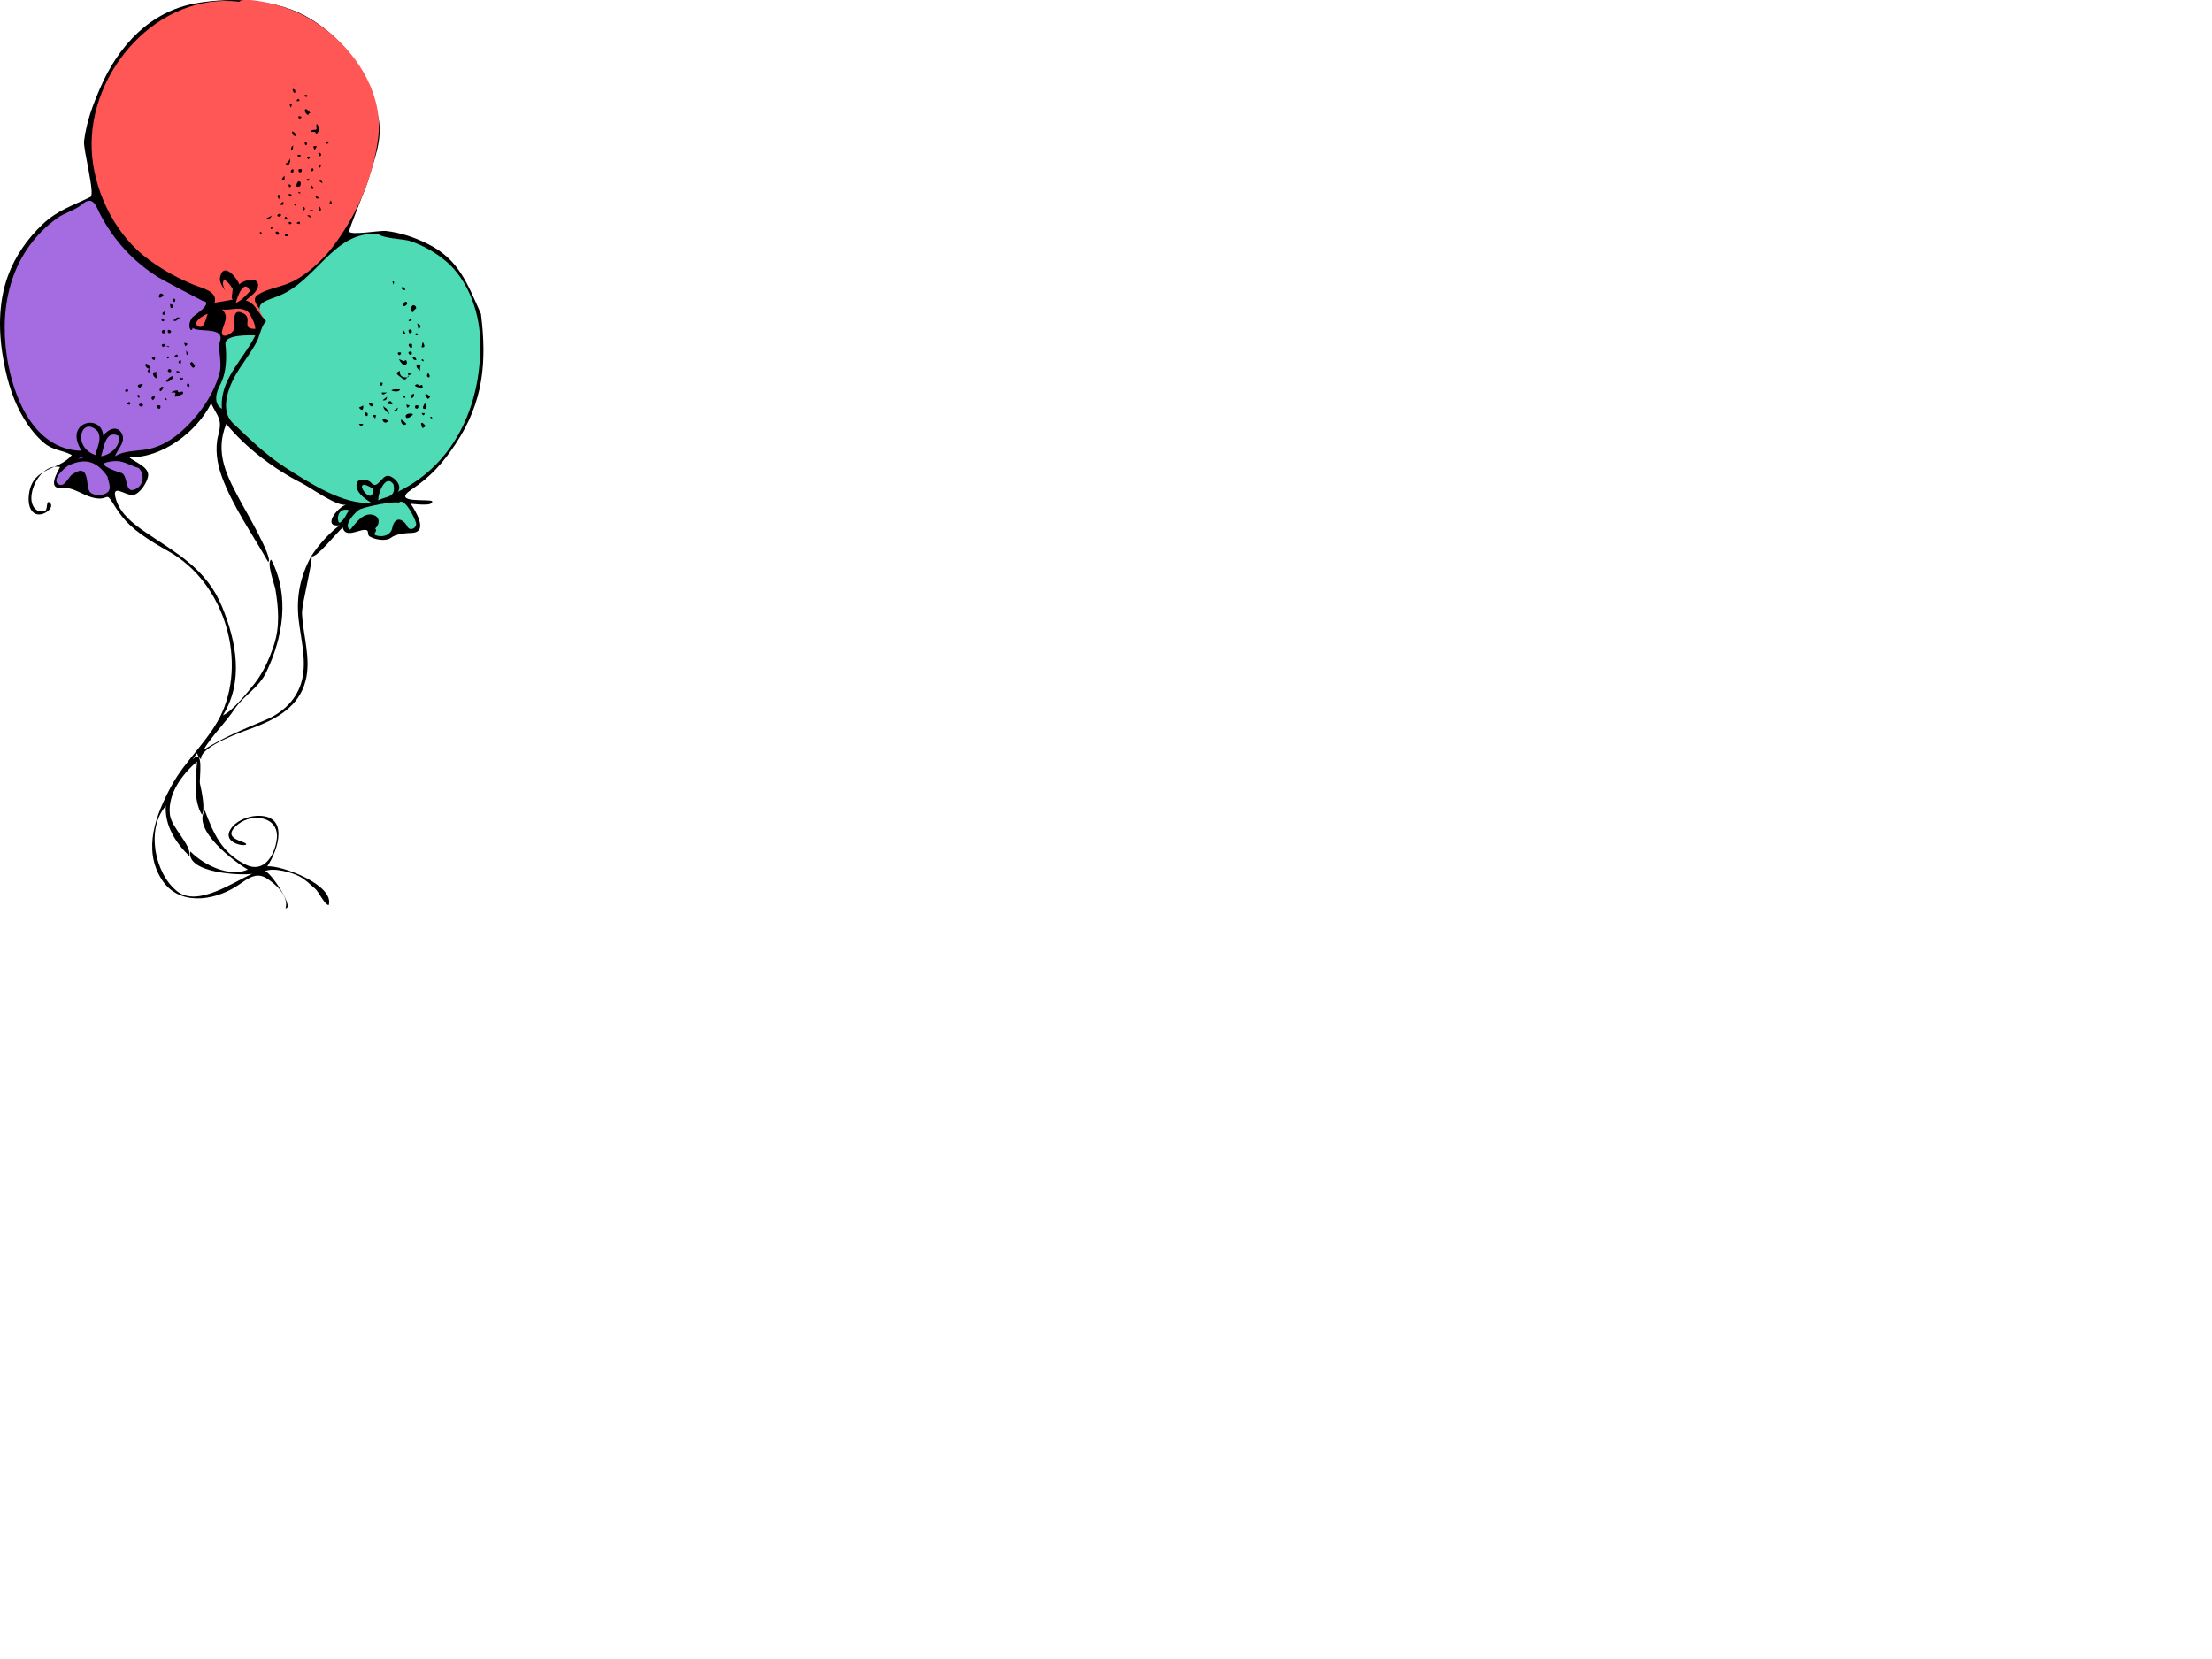<?xml version="1.0"?><svg width="640" height="480" xmlns="http://www.w3.org/2000/svg">
 <g>
  <path fill="black" id="path5" d="m139.151,90.792c-3.89,-8.568 -6.275,-15.623 -15.241,-20.141c-3.791,-1.911 -8.021,-3.366 -12.255,-3.83c-1.764,-0.193 -9.728,1.268 -10.618,0.243c-0.317,-0.364 4.958,-13.03 5.396,-14.591c1.722,-6.147 4.511,-12.237 2.973,-18.73c-2.841,-11.986 -8.83,-21.696 -19.519,-28.267c-9.405,-5.783 -22.487,-6.391 -33.098,-4.552c-13.398,2.322 -22.543,12.385 -27.719,24.335c-2.232,5.156 -4.045,9.898 -4.746,15.53c-0.305,2.448 3.294,15.469 1.839,16.186c-5.033,2.479 -9.522,3.834 -13.804,7.876c-4.391,4.145 -7.999,9.295 -10.076,14.984c-2.899,7.94 -2.745,16.751 -1.158,25.075c1.104,5.791 2.815,11.359 5.918,16.409c1.573,2.559 3.456,4.962 5.772,6.892c2.557,2.132 5.251,1.998 7.971,3.464c-3.857,4.619 -11.075,3.286 -12.346,10.871c-0.318,1.897 -0.325,4.688 1.478,5.921c2.183,1.492 6.414,-1.728 4.353,-3.127c-0.982,-0.667 -0.377,2.348 -1.393,2.565c-2.488,0.535 -3.787,-1.526 -3.811,-3.703c-0.045,-4.012 3.524,-10.117 8.304,-9.072c-0.707,1.317 -3.662,6.361 0.2,6.004c3.991,-0.368 6.595,2.584 10.44,3.053c3.395,0.415 2.672,-1.894 4.694,1.442c1.069,1.763 2.395,3.698 3.805,5.212c3.257,3.496 8.38,6.486 12.503,8.823c15.316,8.682 22.312,30.118 15.377,46.197c-3.397,7.876 -10.702,13.926 -14.822,21.566c-4.45,8.25 -8.364,18.318 -2.772,27.055c4.82,7.531 14.587,6.299 21.404,2.095c2.813,-1.734 5.504,-4.532 8.79,-2.535c2.689,1.634 6.668,5.175 5.622,8.779c2.78,-0.035 -4.836,-11.314 -6.063,-10.732c2.539,-1.205 7.92,0.317 10.2,1.544c1.642,0.883 3.115,2.358 4.509,3.573c0.981,0.854 2.609,4.506 3.844,4.699c1.795,-5.803 -13.581,-11.613 -17.778,-11.242c3.284,-4.871 6.443,-15.179 -3.18,-14.613c-2.699,0.159 -6.099,1.563 -7.519,4.001c-2.337,4.011 4.654,5.063 4.614,4.18c-0.041,-0.904 -7.793,-1.394 -2.335,-5.764c4.248,-3.401 12.012,-2.173 11.169,4.345c-0.613,4.739 -3.747,9.952 -9.002,7.351c-6.858,-3.395 -9.31,-8.976 -11.816,-15.695c-3.74,5.617 8.656,14.998 12.449,17.112c-5.318,2.442 -13.032,-1.477 -16.613,-5.244c-1.335,6.275 14.58,7.039 17.862,6.494c-5.321,2.278 -15.813,9.777 -21.75,5.014c-6.445,-5.171 -9.021,-17.98 -3.232,-24.664c-0.339,5.67 2.898,10.737 6.828,14.529c0.697,-3.276 -5.167,-8.112 -5.634,-11.996c-0.726,-6.033 3.561,-11.695 7.841,-15.357c-0.303,4.765 -1.2,11.03 1.417,15.362c1.069,-1.606 -0.149,-7.103 -0.581,-9.048c-0.236,-1.064 1.265,-10.728 -2.083,-6.938c2.064,-3.102 0.581,-1.391 2.415,-0.085c-0.362,-3.771 12.541,-8.129 15.064,-9.078c6.774,-2.549 13.253,-6.074 15.176,-13.596c1.643,-6.423 -0.738,-13.063 -1.037,-19.519c-0.117,-2.526 3.458,-16.252 2.688,-16.553c-3.195,5.849 -4.405,11.746 -3.66,18.355c0.641,5.67 2.343,11.717 0.999,17.395c-1.332,5.629 -5.509,9.554 -10.71,11.714c-6.326,2.626 -11.929,4.972 -17.812,8.576c2.675,-4.352 6.179,-7.627 8.951,-11.741c2.732,-4.056 7.003,-6.081 9.243,-10.783c4.782,-10.046 6.841,-21.905 1.417,-32.475c-1.538,0.53 0.982,7.324 1.182,8.513c0.911,5.456 1.342,10.822 -0.416,16.155c-1.278,3.877 -2.996,7.799 -5.516,11.041c-1.731,2.226 -6.631,8.292 -9.24,9.298c6.019,-9.697 3.938,-21.171 -0.212,-31.303c-4.578,-11.174 -13.037,-15.396 -22.452,-21.846c-3.318,-2.272 -6.918,-5.124 -8.21,-9.103c-1.678,-5.167 2.534,-1.305 4.77,-1.47c2.021,-0.149 4.482,-3.987 4.474,-5.83c-0.011,-2.402 -3.806,-3.673 -5.515,-5.1c9.494,0.284 19.567,-7.288 23.731,-15.612c1.895,4.039 3.336,4.427 2.061,9.221c-1.042,3.916 -0.323,8.278 1.021,11.97c3.101,8.518 8.936,16.799 13.405,24.69c1.823,-0.575 -7.067,-15.792 -7.723,-17.018c-4.023,-7.525 -7.889,-14.184 -4.392,-22.911c5.677,6.939 13.863,13.108 21.859,17.153c2.681,1.354 10.021,6.749 12.779,6.246c-2.718,0.884 -6.851,6.604 -1.872,5.954c-3.214,2.484 -5.918,5.53 -8.161,8.908c1.191,1.063 7.64,-7.155 9.117,-8.284c0.626,3.093 4.372,0.751 6.272,0.698c1.662,-0.045 0.528,1.339 1.535,1.924c1.577,0.916 4.743,1.519 6.288,0.252c1.114,-0.914 4.089,-1.278 5.651,-1.298c5.34,-0.064 1.165,-6.497 -0.096,-8.446c0.22,-0.055 6.647,0.959 6.2,-0.694c-0.229,-0.847 -12.31,0.832 -5.928,-3.441c5.55,-3.715 9.105,-7.702 12.796,-13.298c7.918,-11.995 9.013,-23.431 7.25,-37.519"/>
  <path fill="#ff5656" id="path7" d="m69.248,0.486c1.254,-1.392 8.8,0.395 10.36,0.816c5.903,1.593 10.854,4.157 15.606,8.024c8.977,7.306 15.738,18.728 14.184,30.672c-1.489,11.433 -6.092,22.075 -12.941,31.167c-3.279,4.353 -8.437,9.153 -13.59,11.05c-2.672,0.984 -5.801,1.485 -8.22,3.053c-2.902,1.881 2.038,4.703 1.804,7.021c-1.83,-1.74 -2.592,-4.688 -5.33,-5.33c1.141,-1.171 3.438,-2.474 3.553,-4.306c0.176,-2.806 -4.438,-1.574 -5.426,-0.357c-0.562,-1.691 -4.53,-6.729 -5.554,-2.228c-0.552,2.426 2.416,4.888 3.681,6.599c-1.755,0.349 -3.518,0.654 -5.288,0.916c1.002,-3.323 -3.797,-4.279 -5.731,-5.066c-5.24,-2.132 -10.549,-5.073 -14.931,-8.667c-8.748,-7.175 -14.429,-19.272 -14.893,-30.513c-0.942,-22.808 19.216,-45.653 42.716,-42.851"/>
  <path id="path9" d="m85.443,26.133c0.062,2.328 -1.765,-1.585 0,0"/>
  <path id="path11" d="m89.189,27.716c-0.48,0.427 -1.094,0.502 -0.958,-0.334c0.301,0.105 0.694,0.16 0.958,0.334"/>
  <path id="path13" d="m86.691,29.256c-0.318,0 -0.638,0 -0.956,0c0.445,-0.843 0.764,-0.843 0.956,0"/>
  <path id="path15" d="m84.444,30.214c-0.083,0.305 -0.166,0.611 -0.249,0.916c-0.571,-0.853 -0.452,-1.085 0.249,-0.916"/>
  <path id="path17" d="m89.815,32.711c-0.404,0.012 -0.612,0.22 -0.626,0.625c-0.598,-0.319 -0.931,-0.812 -1,-1.478c0.355,-0.886 1.417,0.67 1.626,0.853"/>
  <path id="path19" d="m87.317,33.961c-0.48,0.426 -1.094,0.502 -0.958,-0.333c0.406,-0.063 0.682,0.067 0.958,0.333"/>
  <path id="path21" d="m91.355,38.957c0.258,-1.539 -1.646,-0.261 -1.231,-1.144c0.115,-0.246 0.889,-0.3 1.111,-0.265c0.793,0.123 -0.042,-1.253 0.453,-1.713c0.911,1.162 0.799,2.203 -0.333,3.122"/>
  <path id="path23" d="m85.735,38.957c-0.638,1.713 -2.428,-2.718 0,0"/>
  <path id="path25" d="m95.103,41.455c-0.695,0.35 -1.297,0.009 -0.292,-0.625c-0.085,0.368 0.164,0.34 0.292,0.625"/>
  <path id="path27" d="m88.857,41.455c-0.369,1.773 -1.342,-1.258 0,0"/>
  <path id="path29" d="m84.819,42.079c0.032,2.371 -1.416,1.054 0,0"/>
  <path id="path31" d="m91.688,42.37c-0.208,0.319 -0.417,0.639 -0.625,0.958c-0.666,-0.94 -0.458,-1.26 0.625,-0.958"/>
  <path id="path33" d="m92.938,44.577c-0.348,1.999 -1.66,-1.63 0,0"/>
  <path id="path35" d="m86.983,44.869c-0.074,1.569 -1.958,-0.556 0,0"/>
  <path id="path37" d="m89.189,46.118c-0.607,-0.699 -0.398,-0.908 0.626,-0.625c-0.209,0.208 -0.417,0.417 -0.626,0.625"/>
  <path id="path39" d="m83.236,47.991c-0.208,-0.208 -0.416,-0.417 -0.624,-0.625c0.665,-0.309 1.081,-0.822 1.248,-1.541c0.226,0.854 0.018,1.575 -0.624,2.166"/>
  <path id="path41" d="m92.938,47.7c-0.111,0.305 -0.223,0.611 -0.334,0.916c-0.578,-0.81 -0.466,-1.115 0.334,-0.916"/>
  <path id="path43" d="m90.729,49.24c-1.335,1.256 -0.372,-1.771 0,0"/>
  <path id="path45" d="m84.819,49.865c-1.843,0.315 0.626,-2.208 0,0"/>
  <path id="path47" d="m87.317,48.949c0.08,0.81 -0.194,1.075 -0.825,0.794c-0.34,-0.71 -0.065,-0.975 0.825,-0.794"/>
  <path id="path49" d="m82.32,52.071c-0.975,0.186 -0.975,-0.23 0,-1.249c0,0.417 0,0.833 0,1.249"/>
  <path id="path51" d="m89.481,51.738c-0.196,1.364 -1.626,-0.117 0,0"/>
  <path id="path53" d="m86.983,52.696c0.16,1.143 -0.256,1.56 -1.248,1.249c0.041,-0.52 0.316,-2.086 1.248,-1.249"/>
  <path id="path55" d="m93.229,52.987c-0.322,-0.169 -0.614,-0.419 -0.916,-0.624c0.656,-0.186 1.031,-0.048 0.916,0.624"/>
  <path id="path57" d="m84.195,53.612c-0.388,1.719 -1.343,-1.097 0,0"/>
  <path id="path59" d="m89.815,54.569c0.097,-0.319 0.193,-0.638 0.29,-0.958c0.963,0.894 0.867,1.214 -0.29,0.958"/>
  <path id="path61" d="m86.983,55.818c-0.622,0.62 -1.069,-0.964 0,0"/>
  <path id="path63" d="m84.444,56.443c-0.466,0.408 -0.982,0.507 -0.876,-0.333c0.424,-0.043 0.687,0.113 0.876,0.333"/>
  <path id="path65" d="m81.072,56.443c-0.111,0.417 -0.223,0.833 -0.334,1.249c-0.67,-1.036 -0.558,-1.452 0.334,-1.249"/>
  <path id="path67" d="m92.313,57.359c-0.67,0.192 -1.066,0.062 -0.957,-0.625c0.452,0.046 0.724,0.279 0.957,0.625"/>
  <path fill="#a56ce2" id="path69" d="m63.543,99.035c-0.43,3.419 0.895,6.049 -0.194,9.549c-1.486,4.777 -4.058,8.943 -7.354,12.688c-3.188,3.622 -6.915,6.845 -11.605,8.289c-3.995,1.229 -7.565,0.384 -11.114,2.448c0.775,-2.225 3.436,-4.324 1.791,-6.87c-1.45,-2.243 -4.051,-0.662 -5.205,0.916c-0.446,-6.615 -11.654,-4.029 -6.245,4.372c-13.902,-0.269 -19.905,-15.757 -21.635,-27.314c-2.292,-15.299 1.524,-30.513 14.515,-39.967c2.196,-1.598 5.255,-2.315 7.265,-4.039c3.217,-2.759 4.087,0.727 5.233,2.915c3.984,7.602 9.618,13.724 16.902,18.263c1.055,0.657 12.673,6.783 12.692,6.76c3.494,0.485 -2.575,4.367 -2.79,4.621c-2.077,2.448 -0.327,5.088 -0.042,3.165c1.331,1.557 9.712,-0.594 7.786,4.204"/>
  <path fill="#4edbb5" id="path71" d="m65.209,99.409c0.409,3.979 0.394,8.365 -1.546,11.976c-1.083,2.016 -2.063,5.386 0.547,6.884c-0.74,-8.484 6.231,-14.227 9.66,-21.232c-1.911,-0.051 -8.661,-0.264 -8.661,2.372"/>
  <path id="path73" d="m96.061,58.941c-0.812,0.2 -0.923,-0.12 -0.334,-0.958c0.111,0.32 0.222,0.639 0.334,0.958"/>
  <path id="path75" d="m81.986,59.232c-1.256,0.216 -1.256,-0.09 0,-0.916c0,0.306 0,0.611 0,0.916"/>
  <path id="path77" d="m85.735,59.565c-1.297,-0.099 -0.099,-1.292 0,0"/>
  <path id="path79" d="m92.604,61.106c-0.524,-0.357 -0.43,-0.957 -0.292,-1.541c0.365,0.495 0.84,1.053 0.292,1.541"/>
  <path id="path81" d="m88.231,60.19c-0.036,1.118 -0.897,0.62 -0.624,-0.334c0.294,-0.008 0.43,0.129 0.624,0.334"/>
  <path id="path83" d="m90.729,61.106c-0.419,-0.081 -0.833,-0.194 -1.248,-0.292c0.53,-0.089 1.148,-0.176 1.248,0.292"/>
  <path id="path85" d="m81.362,62.063c-0.085,0.9 -1.313,0.655 -1.099,0.181c0.292,-0.431 0.658,-0.492 1.099,-0.181"/>
  <path id="path87" d="m78.574,62.354c-0.132,0.75 -0.803,1.138 -1.583,0.958c0.408,-0.445 1.238,-0.561 1.583,-0.958"/>
  <path id="path89" d="m89.815,62.979c-0.334,-0.169 -0.644,-0.42 -0.958,-0.625c0.671,-0.191 1.069,-0.061 0.958,0.625"/>
  <path id="path91" d="m82.32,63.604c0.058,-1.118 0.362,-1.215 0.916,-0.292c-0.305,0.097 -0.61,0.195 -0.916,0.292"/>
  <path id="path93" d="m84.444,64.562c-0.466,0.409 -0.982,0.507 -0.876,-0.333c0.424,-0.043 0.687,0.113 0.876,0.333"/>
  <path id="path95" d="m86.691,64.854c-0.318,-0.097 -0.638,-0.195 -0.956,-0.292c0.834,-0.629 1.154,-0.532 0.956,0.292"/>
  <path id="path97" d="m78.864,66.103c-1.108,0.772 -0.314,-1.424 0,0"/>
  <path id="path99" d="m75.741,67.684c-1.291,-0.099 -0.099,-1.291 0,0"/>
  <path id="path101" d="m80.446,67.06c0.5,0.527 0.39,0.832 -0.332,0.915c-0.578,-0.808 -0.468,-1.113 0.332,-0.915"/>
  <path id="path103" d="m83.236,68.309c-1.998,0.35 0.302,-1.764 0,0"/>
  <path fill="#4edbb5" id="path105" d="m109.467,67.684c1.146,1.291 7.381,1.474 8.998,1.998c3.876,1.256 7.649,3.392 10.738,6.047c6.066,5.215 9.329,14.109 9.682,21.932c0.818,18.204 -6.76,36.425 -23.799,44.631c1.439,-1.763 -0.93,-4.271 -2.602,-4.599c-2.156,-0.423 -3.194,4.345 -5.162,1.914c-0.757,-0.936 -3.876,-1.35 -4.144,0.294c-0.411,2.52 2.391,4.37 4.122,5.514c-7.749,0.829 -18.196,-5.925 -24.814,-10.208c-5.703,-3.69 -10.146,-8.094 -15.026,-12.719c-4.386,-4.156 -0.883,-11.764 1.888,-15.94c1.694,-2.555 3.549,-5.036 4.98,-7.754c0.775,-1.471 1.33,-4.69 2.663,-5.838c-3.821,-4.903 -1.446,-5.466 3.122,-7.14c11.563,-4.236 16.195,-19.144 29.354,-18.132"/>
  <path fill="#ff5656" id="path107" d="m67.332,83.589c-0.11,0.944 -0.222,1.887 -0.332,2.831c-3.49,-2.874 -3.271,-8.631 0.332,-2.831"/>
  <path id="path109" d="m113.837,82.339c-0.098,-0.305 -0.194,-0.611 -0.292,-0.916c0.5,-0.097 0.598,0.208 0.292,0.916"/>
  <path fill="#ff5656" id="path111" d="m72.329,84.212c-1.163,1.307 -2.476,2.707 -4.081,3.456c0.261,-1.665 2.485,-7.318 4.081,-3.456"/>
  <path id="path113" d="m117.294,83.921c-0.52,0.084 -0.967,-0.174 -1.25,-0.625c0.596,-0.581 1.09,-0.069 1.25,0.625"/>
  <path id="path115" d="m47.348,85.462c-2.243,2.245 -1.361,-1.975 0,0"/>
  <path id="path117" d="m50.762,86.711c-0.297,2.057 -1.558,-1.395 0,0"/>
  <path id="path119" d="m117.916,87.668c-0.169,0.504 -0.509,0.814 -1.02,0.932c-0.487,-0.028 0.062,-2.098 1.02,-0.932"/>
  <path id="path121" d="m50.137,88.917c-1.008,0.661 -0.887,-0.436 -0.916,-0.958c0.607,0.069 1.08,0.332 0.916,0.958"/>
  <path id="path123" d="m120.414,89.208c-0.431,0.293 -0.745,0.679 -0.941,1.16c-0.957,-0.454 -0.963,-1.146 -0.015,-2.075c0.618,0.007 0.938,0.312 0.956,0.915"/>
  <path fill="#ff5656" id="path125" d="m71.995,90.458c0.834,1.476 1.797,2.947 1.874,4.705c-4.566,0 -0.261,-3.143 -3.77,-4.653c-3.271,-1.409 -1.964,3.23 -2.269,4.487c-0.422,1.739 -4.183,3.439 -3.563,0.707c0.492,-2.167 2.144,-4.272 -0.059,-6.161c2.537,0.351 5.672,-1.171 7.787,0.915"/>
  <path id="path127" d="m47.639,91.083c-1.042,0.099 -0.707,-0.849 0,-0.916c0,0.293 0.057,0.629 0,0.916"/>
  <path fill="#ff5656" id="path129" d="m60.129,90.792c-0.435,0.705 -0.958,4.562 -2.688,3.674c-2.249,-1.156 1.838,-3.525 2.688,-3.674"/>
  <path id="path131" d="m52.01,92.04c-0.604,0.277 -1.201,1.29 -1.873,0.624c0.649,-0.245 1.155,-1.323 1.873,-0.624"/>
  <path id="path133" d="m47.639,92.664c-0.637,0.549 -0.942,0.341 -0.916,-0.624c0.305,0.208 0.611,0.416 0.916,0.624"/>
  <path id="path135" d="m119.166,92.664c-0.276,0.155 -0.653,0.199 -0.958,0.292c0.148,-0.641 0.492,-0.75 0.958,-0.292"/>
  <path id="path137" d="m121.041,95.163c-0.111,-0.527 -0.224,-1.055 -0.335,-1.583c1.167,0.527 1.278,1.055 0.335,1.583"/>
  <path id="path139" d="m47.639,95.454c0.345,0.754 0.137,1.073 -0.625,0.958c-0.38,-0.639 -0.172,-0.958 0.625,-0.958"/>
  <path id="path141" d="m49.512,95.787c-0.059,0.935 -1.252,0.842 -0.916,-0.333c0.408,-0.06 0.632,0.086 0.916,0.333"/>
  <path id="path143" d="m117.294,96.412c-0.512,0.619 -0.72,0.299 -0.626,-0.958c0.209,0.319 0.417,0.639 0.626,0.958"/>
  <path id="path145" d="m119.166,96.078c-0.637,0.605 -0.956,0.397 -0.958,-0.624c0.665,-0.263 0.984,-0.055 0.958,0.624"/>
  <path id="path147" d="m121.041,96.703c-1.109,1.14 -1.167,-1.067 0,0"/>
  <path id="path149" d="m121.957,100.45c0.11,-0.514 0.222,-1.027 0.332,-1.541c0.756,1.232 0.646,1.746 -0.332,1.541"/>
  <path id="path151" d="m53.593,100.159c-0.111,-0.319 -0.222,-0.639 -0.333,-0.958c1.155,0.08 1.265,0.399 0.333,0.958"/>
  <path id="path153" d="m47.639,99.534c0.122,1.282 1.249,0.002 1.249,0.916c-0.597,-0.367 -1.204,-0.388 -1.82,-0.061c-0.465,-0.618 -0.275,-0.904 0.571,-0.855"/>
  <path id="path155" d="m119.166,99.534c0.574,2.863 -2.341,-0.614 0,0"/>
  <path id="path157" d="m54.509,102.324c-0.44,0.688 -0.648,0.383 -0.624,-0.916c0.208,0.305 0.416,0.611 0.624,0.916"/>
  <path id="path159" d="m119.166,102.032c0.102,1.104 -0.998,0.614 -0.998,-0.062c0.319,-0.387 0.651,-0.366 0.998,0.062"/>
  <path id="path161" d="m116.044,102.032c-0.271,1.87 -2.016,-0.601 0,0"/>
  <path id="path163" d="m51.387,103.281c-2.209,0.626 0.316,-1.845 0,0"/>
  <path id="path165" d="m48.888,103.573c-1.109,0.773 -0.315,-1.423 0,0"/>
  <path id="path167" d="m44.849,103.281c0.243,2.21 -2.125,-0.431 0,0"/>
  <path id="path169" d="m120.414,104.197c-0.622,-0.024 -1.124,-0.275 -0.956,-0.916c0.574,0.065 1.044,0.316 0.956,0.916"/>
  <path id="path171" d="m116.96,104.531c0.354,-0.571 0.625,-0.424 0.812,0.44c-0.766,1.767 -2.155,-0.581 -2.352,-1.065c0.514,0.208 1.026,0.417 1.54,0.625"/>
  <path id="path173" d="m122.581,104.531c-1.291,-0.1 -0.1,-1.293 0,0"/>
  <path id="path175" d="m52.343,105.155c-1.037,0.109 -0.748,-0.892 0,-0.958c0,0.3 0.074,0.669 0,0.958"/>
  <path id="path177" d="m56.383,105.78c-0.282,1.812 -2.212,-1.013 -0.833,-1.042c0.346,0.292 0.623,0.639 0.833,1.042"/>
  <path id="path179" d="m43.601,106.404c-0.524,0.277 -0.524,0.693 0,1.249c-1.127,0.322 -1.111,-0.597 -0.333,-0.958c-0.741,-0.116 -1.158,-0.532 -1.25,-1.249c0.514,-0.667 1.323,0.729 1.583,0.958"/>
  <path id="path181" d="m121.665,105.78c-0.162,0.475 -0.196,0.959 -0.104,1.452c-0.029,0.077 -1.859,-1.307 -0.659,-1.81c0.254,0.12 0.509,0.239 0.763,0.358"/>
  <path id="path183" d="m49.512,107.028c0.22,1.283 -1.108,0.443 -0.999,0.25c0.219,-0.599 0.552,-0.682 0.999,-0.25"/>
  <path id="path185" d="m52.01,107.652c-0.494,0.408 -1.023,0.509 -0.916,-0.333c0.392,-0.057 0.652,0.073 0.916,0.333"/>
  <path id="path187" d="m117.294,109.193c2.34,0.119 -0.844,-2.19 1.872,-0.916c-1.905,0.215 -1.18,2.576 -3.164,0.916c-0.784,-0.659 -2.093,-1.264 -0.292,-1.874c-0.131,1.16 0.397,1.784 1.584,1.874"/>
  <path id="path189" d="m45.474,107.652c-0.597,0.556 0.027,1.174 0,1.874c-1.344,-0.371 -1.806,-2.186 0,-1.874"/>
  <path id="path191" d="m124.163,109.193c-0.697,0 -0.782,-0.61 -0.334,-1.25c0.415,0.373 0.648,0.832 0.334,1.25"/>
  <path id="path193" d="m50.137,108.902c0.149,0.702 -1.544,1.819 -2.066,1.51c-0.204,-0.121 1.415,-1.901 2.066,-1.51"/>
  <path id="path195" d="m52.969,109.193c0.026,0.68 -0.293,0.888 -0.958,0.625c0.753,-1.414 0.095,0.234 0.958,-0.625"/>
  <path id="path197" d="m54.842,111.691c-0.111,0.111 -0.222,0.222 -0.333,0.333c-1.175,-0.658 0.336,-1.864 0.333,-0.333"/>
  <path id="path199" d="m110.715,110.775c-0.151,2.093 -1.773,-0.494 0,0"/>
  <path id="path201" d="m40.478,112.315c-1.081,-0.697 -0.776,-1.113 0.916,-1.249c-0.306,0.417 -0.611,0.833 -0.916,1.249"/>
  <path id="path203" d="m121.33,111.691c0.819,-0.685 0.959,-0.218 0.959,0.387c0,0.147 -2.476,0.032 -2.158,-0.674c0.452,-0.367 0.851,-0.272 1.199,0.287"/>
  <path id="path205" d="m47.348,112.024c-1.484,2.949 -1.596,-0.748 0,0"/>
  <path id="path207" d="m37.022,113.273c-1.996,0.355 0.303,-1.767 0,0"/>
  <path id="path209" d="m115.71,112.649c-0.072,0.827 -1.861,0.683 -2.497,0.292c0.705,-0.493 1.683,-0.262 2.497,-0.292"/>
  <path id="path211" d="m51.387,112.94c0.153,1.401 1.716,-0.555 1.582,0.958c0.168,0.021 -2.804,1.439 -2.403,0.611c0.499,-1.033 0.073,-1.023 -1.054,-0.944c0.549,-0.438 1.174,-0.646 1.875,-0.625"/>
  <path id="path213" d="m111.963,113.565c-0.592,0.335 -1.425,1.067 -1.54,0c0.514,0 1.026,0 1.54,0"/>
  <path id="path215" d="m118.832,115.147c-0.236,-0.702 0.347,-1.042 0.96,-1.25c0.067,0.659 -0.181,1.438 -0.96,1.25"/>
  <path id="path217" d="m124.453,114.813c-0.125,0.236 -0.434,0.434 -0.624,0.625c-1.412,-1.41 -0.708,-2.09 0.624,-0.625"/>
  <path id="path219" d="m40.478,114.522c-0.423,1.779 -1.326,-1.248 0,0"/>
  <path id="path221" d="m44.849,114.813c-0.073,0.389 -0.299,0.713 -0.624,0.958c-0.901,-0.676 -0.099,-1.379 0.624,-0.958"/>
  <path id="path223" d="m117.294,115.147c-1.296,-0.099 -0.1,-1.293 0,0"/>
  <path id="path225" d="m110.715,115.771c0.416,-0.319 0.832,-0.639 1.248,-0.958c-0.004,0.812 -0.466,1.186 -1.248,0.958"/>
  <path id="path227" d="m48.263,115.771c-1.291,-0.099 -0.099,-1.291 0,0"/>
  <path id="path229" d="m113.545,117.021c-0.716,-0.193 -1.205,0.042 -1.582,-0.333c0.75,-0.945 1.277,-0.834 1.582,0.333"/>
  <path id="path231" d="m37.646,117.021c-1.995,0.353 0.303,-1.767 0,0"/>
  <path id="path233" d="m41.394,117.312c-0.522,0.559 -0.993,0.335 -1.249,-0.292c0.211,-0.122 1.132,-0.656 1.249,0.292"/>
  <path id="path235" d="m107.593,116.688c0.692,0.957 -0.378,1.384 -0.916,0c0.305,0 0.61,0 0.916,0"/>
  <path id="path237" d="m123.205,118.269c-0.997,0.204 -1.095,-0.324 -0.292,-1.582c0.558,0.442 0.655,0.969 0.292,1.582"/>
  <path id="path239" d="m118.542,117.312c-0.547,0.923 -0.866,0.826 -0.958,-0.292c0.319,0.098 0.639,0.195 0.958,0.292"/>
  <path id="path241" d="m46.391,117.312c0.43,2.354 -2.686,-0.463 0,0"/>
  <path id="path243" d="m105.094,117.312c0.076,1.437 -0.34,1.646 -1.248,0.625c0.416,-0.208 0.832,-0.417 1.248,-0.625"/>
  <path id="path245" d="m111.339,117.937c0.459,-0.071 1.287,1.458 1.25,1.874c-0.627,-0.754 -1.943,-1.511 -1.582,-2.416c0.019,0.296 0.208,0.317 0.332,0.542"/>
  <path id="path247" d="m121.041,117.312c0.082,0.795 -0.194,1.07 -0.829,0.824c-0.345,-0.719 -0.068,-0.993 0.829,-0.824"/>
  <path id="path249" d="m113.837,118.895c0.416,-0.319 0.833,-0.639 1.249,-0.958c-0.004,0.812 -0.467,1.185 -1.249,0.958"/>
  <path id="path251" d="m106.342,119.519c0.369,1.301 -0.994,1.131 -0.624,-0.333c0.194,0.291 0.407,0.196 0.624,0.333"/>
  <path id="path253" d="m119.458,119.811c-0.061,0.514 -1.747,1.634 -2.039,0.832c-0.382,-1.053 1.569,-1.142 2.039,-0.832"/>
  <path id="path255" d="m122.913,119.519c-0.192,0.843 -0.512,0.843 -0.956,0c0.318,0 0.638,0 0.956,0"/>
  <path id="path257" d="m108.841,120.143c-0.098,0.305 -0.194,0.611 -0.292,0.916c-0.957,-0.863 -0.861,-1.168 0.292,-0.916"/>
  <path id="path259" d="m125.079,121.059c-1.227,0 -0.205,-1.151 0,0"/>
  <path fill="black" id="path261" d="m112.297,121.683c-0.438,1.109 -1.824,0.533 -1.582,-0.624c0.527,0.208 1.055,0.416 1.582,0.624"/>
  <path id="path263" d="m117.584,122.641c-0.854,0.848 -1.781,-0.3 -1.54,-1.249c0.657,0.212 1.05,0.79 1.54,1.249"/>
  <path id="path265" d="m122.289,123.89c-0.284,-0.403 -0.441,-0.848 -0.471,-1.334c0.306,-0.76 1.233,0.671 1.387,0.71c-0.306,0.208 -0.61,0.416 -0.916,0.624"/>
  <path id="path267" d="m105.094,122.641c-0.312,0.771 -0.803,0.802 -1.248,0c0.412,0 0.838,-0.035 1.248,0"/>
  <path fill="#a56ce2" id="path269" d="m28.28,124.806c1.304,2.296 -0.271,4.586 -0.625,6.87c-7.053,-2.365 -4.008,-11.716 0.625,-6.87"/>
  <path fill="#a56ce2" id="path271" d="m34.232,126.055c0.94,2.96 -2.336,5.59 -4.996,5.954c0.879,-2.422 1.202,-7.69 4.996,-5.954"/>
  <path fill="#9F40FF" id="path273" d="m24.241,132.3c-0.58,0.352 -1.205,0.463 -1.875,0.333c0.909,0.026 1.384,-0.762 1.875,-0.333"/>
  <path fill="#a56ce2" id="path275" d="m40.145,135.423c1.826,1.866 1.416,5.115 -1.082,6.163c-3.037,1.273 -1.895,-3.61 -3.805,-4.719c0.313,0.182 -7.675,-2.326 -4.383,-3.104c4.327,-1.023 5.284,0.375 9.27,1.66"/>
  <path fill="#a56ce2" id="path277" d="m31.111,137.921c0.236,1.574 1.527,3.774 -0.467,4.842c-1.169,0.626 -3.563,0.688 -4.571,-0.346c-1.458,-1.496 0.205,-9.07 -5.33,-5.037c-0.861,0.627 -2.048,3.547 -3.593,2.839c-2.67,-1.225 1.728,-5.113 2.791,-5.604c5.021,-2.321 8.349,-0.892 11.17,3.306"/>
  <path fill="#4edbb5" id="path279" d="m113.837,140.128c0.887,4.103 -2.258,3.331 -4.37,4.663c-0.24,-1.885 2.095,-7.922 4.37,-4.663"/>
  <path fill="#4edbb5" id="path281" d="m107.925,141.376c0.172,6.361 -7.279,-4.402 0,0"/>
  <path fill="#4edbb5" id="path283" d="m115.42,145.415c1.697,-1.663 4.785,4.894 4.96,5.974c0.23,1.418 -1.761,2.385 -2.498,0.987c-1.257,-2.382 -3.689,-3.159 -4.404,0.418c-0.381,1.902 -2.391,2.635 -4.221,2.239c-2.13,-0.459 0.292,-1.177 -0.708,-2.125c1.376,-1.196 1.458,-3.324 -0.54,-3.912c-2.952,-0.869 -5.077,2.362 -6.661,4.246c-2.346,-1.039 1.563,-5.436 2.97,-5.968c2.055,-0.777 9.218,-2.297 11.102,-1.859"/>
  <path fill="#4edbb5" id="path285" d="m101.056,147.622c-0.999,1.181 -1.199,2.479 -2.613,3.549c-0.951,0.719 -1.485,-4.687 2.613,-3.549"/>
  <title>Layer 1</title>
 </g>
</svg>